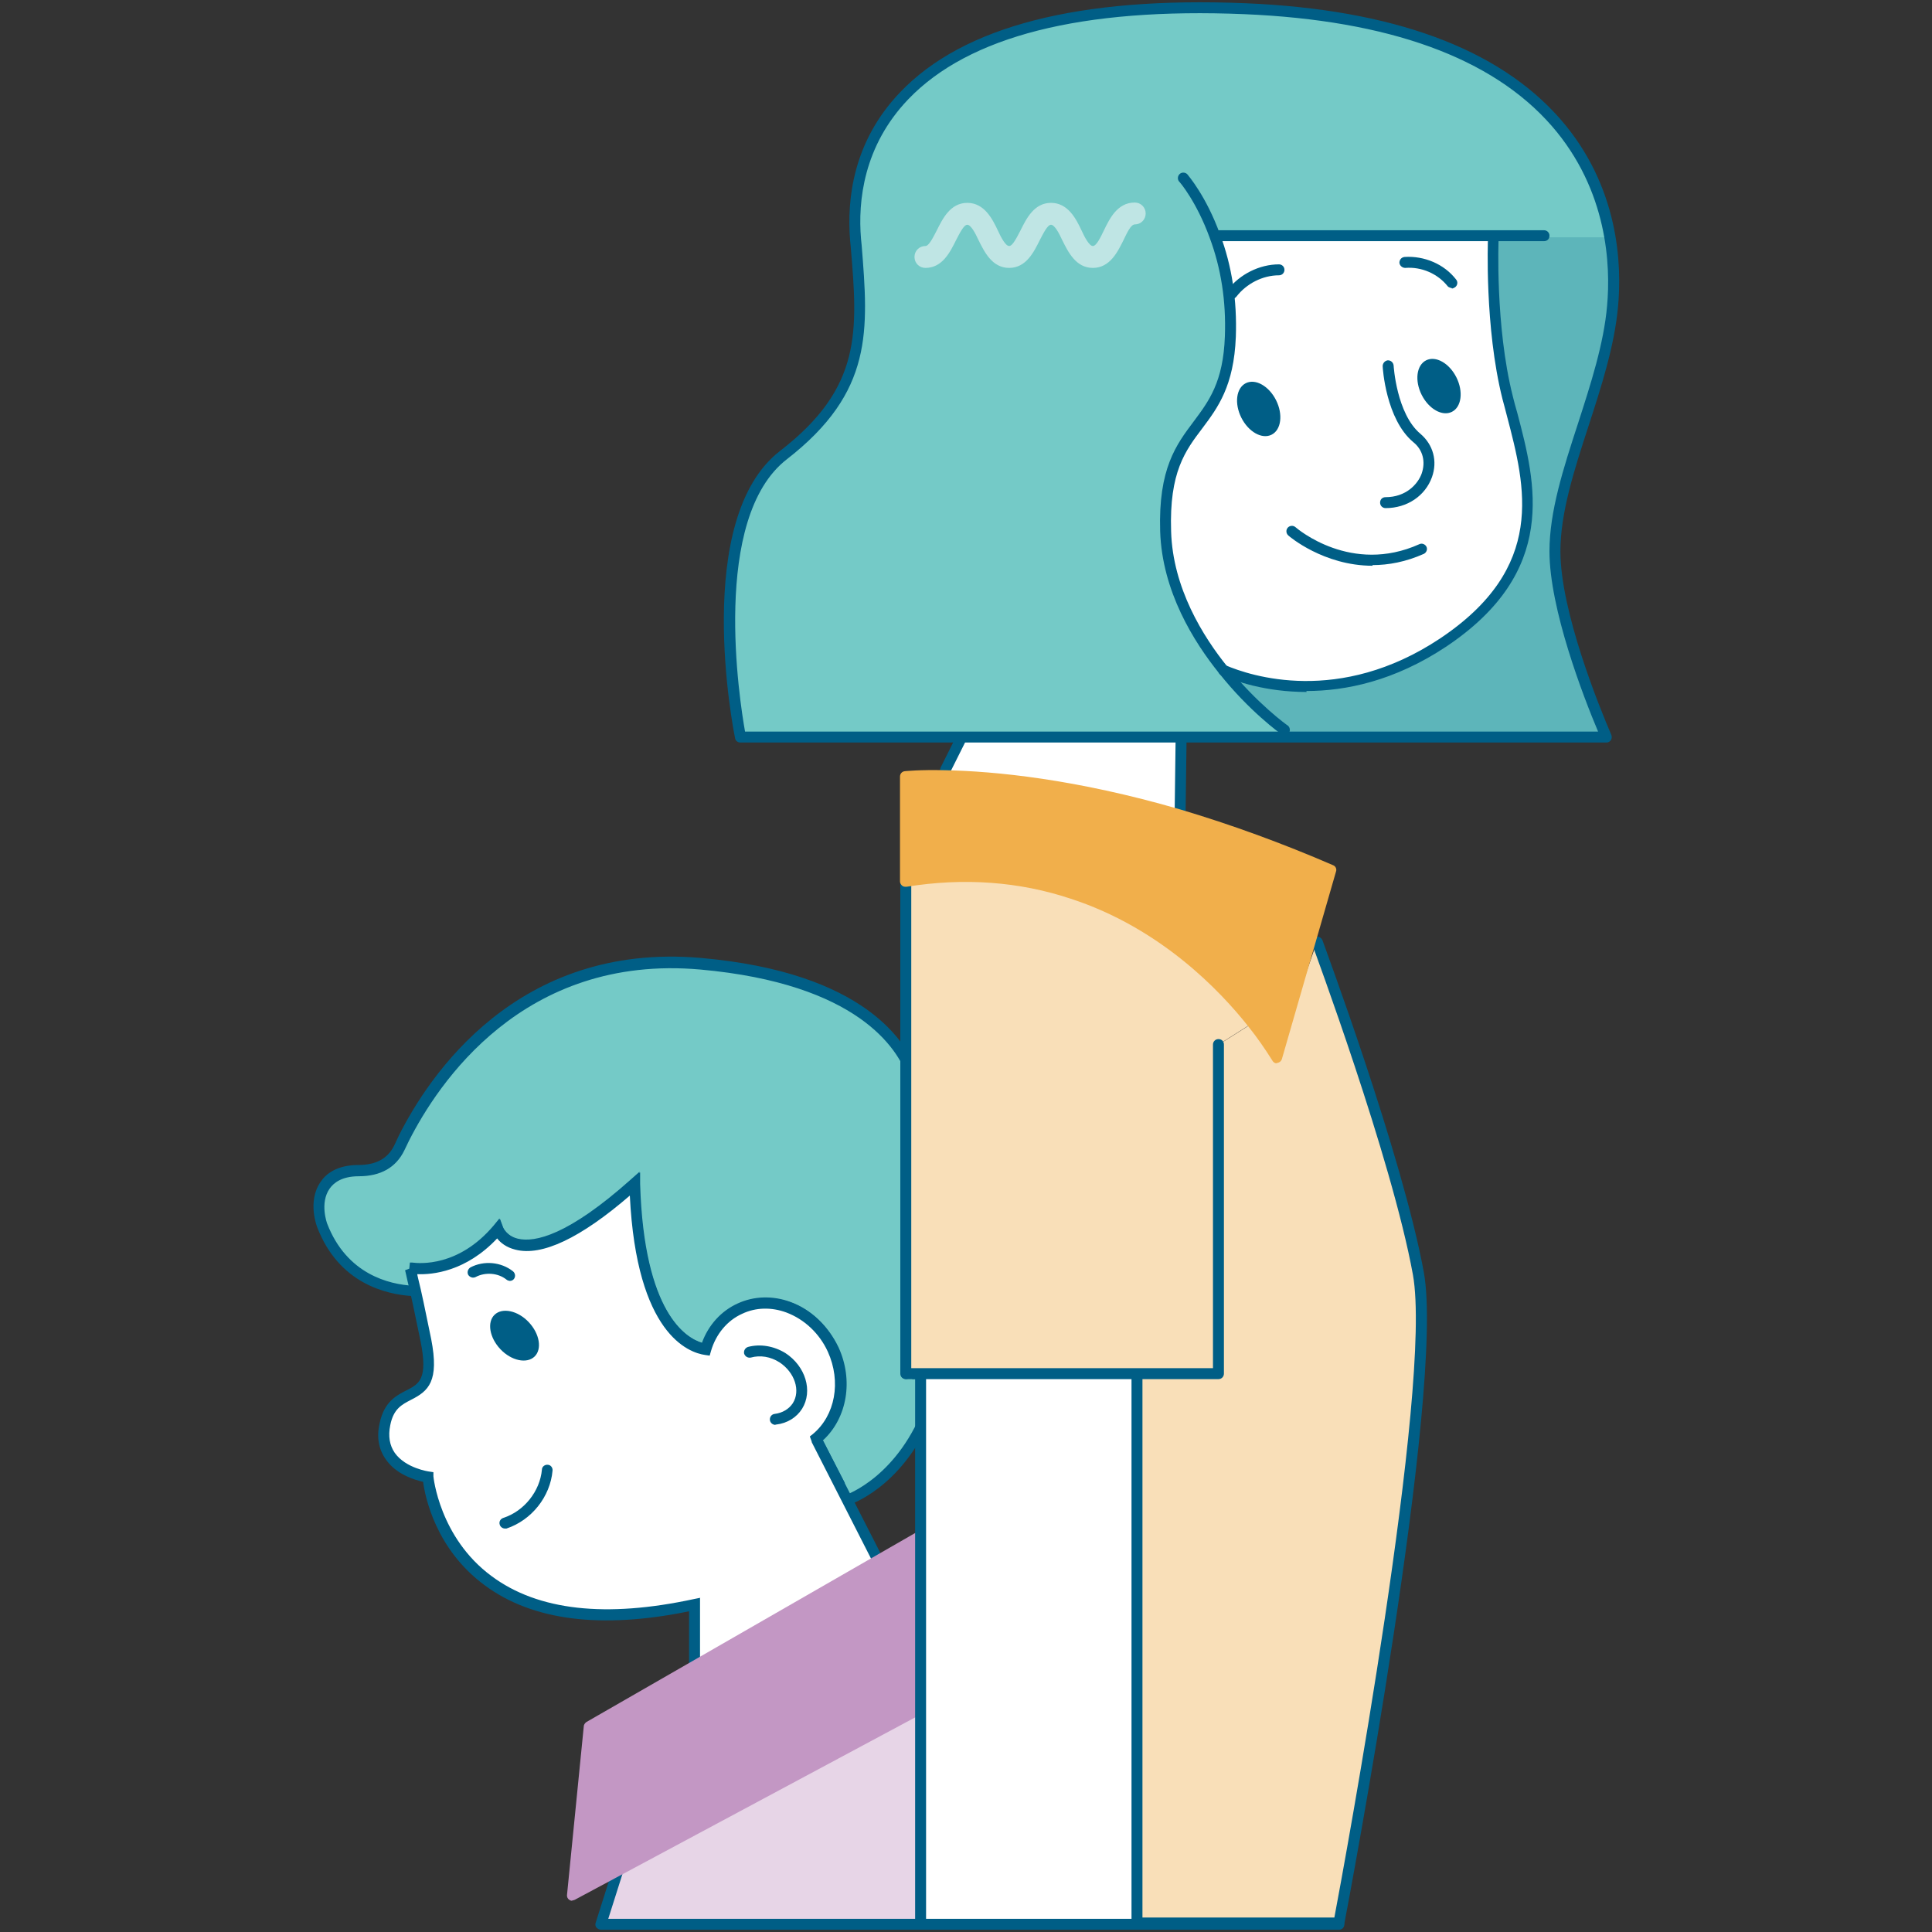<?xml version="1.0" encoding="UTF-8"?>
<svg id="uuid-58248a77-2bf2-4cbb-8f40-55a333ce98c2" data-name="Layer_1" xmlns="http://www.w3.org/2000/svg" width="60" height="60" viewBox="0 0 60 60">
  <rect x="0" y="0" width="60" height="60" fill="#333333" stroke="none"/>
  <defs>
    <style>
      .uuid-348cba23-d91f-4a20-89a9-8ab7671ab24b {
        isolation: isolate;
        opacity: .2;
      }

      .uuid-27eddc47-4ab9-4e55-8c42-68467e427212 {
        fill: #74cac7;
      }

      .uuid-325111e6-80bd-4b32-9003-6d7838fe4ccb {
        fill: #005e86;
      }

      .uuid-0320ec6d-b0c6-4d0a-95ba-2360879408aa {
        fill: #fff;
      }

      .uuid-5512f8c1-9a02-48e0-8594-eae93abe5ff9 {
        fill: #bfe5e4;
      }

      .uuid-43141d98-53a5-4b34-87bb-3c442be5f058 {
        fill: #f9dfb8;
      }

      .uuid-b54512b9-bc0e-47ec-9091-92e6ff72f8df {
        fill: #c397c4;
      }

      .uuid-d5a314f6-7e64-40cd-be0a-7eadbc493cdc {
        fill: #f1af4b;
      }

      .uuid-c7d57ae4-d323-4c87-ade2-9c355f1e040b {
        fill: #e7d5e7;
      }
    </style>
  </defs>
  <g>
    <path class="uuid-27eddc47-4ab9-4e55-8c42-68467e427212" d="M28.68,43.16s-.06-.01-.09-.01v-.48h-.11l-.08-9.01s-.01-.09-.07-.28c-.31-.88-1.58-2.99-6.57-3.43-5.62-.5-8.31,3.62-9.21,5.41l-.14.3c-.23.48-.65.71-1.27.71s-.9.24-1.04.45c-.35.5-.13,1.17-.09,1.25.64,1.66,2.03,1.99,2.81,2.03.19.02.34-.13.36-.32.01-.19-.13-.34-.32-.36-.03,0-.07,0-.1-.01,0-.03-.01-.03-.01-.03,0,0,1.46.3,2.73-1.2,0,0,.67,1.79,4.26-1.41.13,4.55,1.78,5.08,2.21,5.14.16-.55.53-1.02,1.06-1.27,1.04-.49,2.34.08,2.88,1.26.46,1.01.22,2.14-.51,2.75.02.06.03.1.03.1l.63,1.22c-.15.07-.22.24-.17.4.05.14.18.23.32.23.03,0,.07,0,.11-.02.18-.06,1.79-.67,2.63-3,.06-.17-.03-.37-.2-.43h0Z"/>
    <path class="uuid-325111e6-80bd-4b32-9003-6d7838fe4ccb" d="M26.16,46.78c-.22,0-.41-.14-.48-.34-.06-.18-.01-.38.11-.51l-.58-1.14s0-.03-.02-.08l-.04-.11.09-.07c.7-.58.89-1.63.47-2.56-.26-.57-.73-1.01-1.29-1.22-.46-.17-.95-.16-1.37.04-.47.21-.82.64-.97,1.16l-.04.14-.14-.02c-.51-.07-2.13-.65-2.34-4.95-1.53,1.32-2.73,1.89-3.55,1.68-.29-.07-.47-.22-.57-.35-.78.83-1.6,1.06-2.14,1.1.03.07.04.15.04.23,0,.14-.08.27-.18.36-.1.08-.23.12-.36.11-.81-.05-2.28-.39-2.95-2.14,0,0-.32-.8.11-1.41.16-.24.5-.52,1.17-.52.55,0,.92-.2,1.12-.62l.14-.3c.92-1.83,3.66-6.01,9.38-5.51,5.1.45,6.39,2.63,6.72,3.55.06.19.08.3.08.31l.08,8.87h.12v.51s.03.02.03.02c.23.1.35.38.27.63-.85,2.37-2.47,3.02-2.72,3.1-.07.03-.13.03-.17.03ZM25.55,44.72l.69,1.34-.15.08c-.08.04-.11.12-.08.2.02.07.08.11.16.11h.02s.04-.01.04-.01c.07-.02,1.69-.59,2.52-2.9.03-.09-.01-.19-.1-.22h-.03s-.02-.01-.02-.01h-.16s0-.48,0-.48h-.11l-.08-9.17h0s-.02-.08-.07-.23c-.3-.85-1.53-2.88-6.43-3.32-5.51-.49-8.16,3.56-9.05,5.32l-.14.29c-.26.54-.74.81-1.42.81-.53,0-.78.21-.9.38-.32.45-.08,1.09-.08,1.09.61,1.58,1.93,1.89,2.67,1.93.06,0,.09-.01.12-.03.04-.03.06-.08.06-.13,0-.06-.02-.1-.04-.12-.03-.03-.07-.05-.12-.06-.03,0-.07,0-.12-.02l-.1-.02-.03-.1.13-.03.02-.2h.13v.02c.35.03,1.46.03,2.47-1.16l.18-.22.1.27s.12.28.48.36c.52.12,1.55-.1,3.5-1.84l.27-.24v.36c.12,4.02,1.44,4.8,1.94,4.95.2-.55.6-.99,1.11-1.22.5-.23,1.08-.25,1.63-.05.64.23,1.17.74,1.48,1.39.47,1.02.27,2.19-.47,2.88Z"/>
  </g>
  <path class="uuid-0320ec6d-b0c6-4d0a-95ba-2360879408aa" d="M36.67,22.91l-.03,2.32-.02.07c-3.34-.98-5.87-1.19-7.27-1.21v-.2l.46-.9v-.11h6.85v.03Z"/>
  <path class="uuid-325111e6-80bd-4b32-9003-6d7838fe4ccb" d="M36.65,25.41h0c-.09,0-.17-.08-.17-.17l.03-2.32c0-.09.07-.18.17-.17.09,0,.17.08.17.17l-.03,2.32c0,.09-.08.17-.17.17Z"/>
  <path class="uuid-325111e6-80bd-4b32-9003-6d7838fe4ccb" d="M29.37,24.07s-.05,0-.08-.02c-.08-.04-.12-.14-.07-.23l.45-.9c.04-.08.14-.12.22-.07.08.04.12.14.07.23l-.45.9c-.03.06-.09.09-.15.09Z"/>
  <path class="uuid-27eddc47-4ab9-4e55-8c42-68467e427212" d="M46.39,7.33h-8.65c.3.81.53,1.86.48,3.13-.11,3.14-2.13,2.46-2.01,6.05.05,1.73.92,3.23,1.8,4.32.63.27,3.54,1.34,6.82-.84,3.7-2.46,2.57-5.37,2.01-7.62-.56-2.24-.44-4.93-.44-4.93v-.11ZM38.66.27c10.98.46,11.65,6.69,11.42,9.23-.22,2.54-1.79,5.31-1.79,7.62,0,1.83,1.12,4.67,1.6,5.77h-26.89s-1.35-6.69,1.34-8.77c2.69-2.08,2.46-3.93,2.24-6.69-.23-2.77,1.12-7.62,12.09-7.16Z"/>
  <path class="uuid-0320ec6d-b0c6-4d0a-95ba-2360879408aa" d="M44.82,19.98c-3.28,2.18-6.19,1.11-6.82.84-.88-1.08-1.74-2.59-1.8-4.32-.11-3.58,1.9-2.91,2.01-6.05.05-1.27-.18-2.32-.48-3.12h.03s8.63-.01,8.63-.01v.11s-.11,2.69.44,4.93c.56,2.24,1.68,5.15-2.01,7.62Z"/>
  <path class="uuid-43141d98-53a5-4b34-87bb-3c442be5f058" d="M44.04,39.57c.67,3.7-2.46,20.15-2.46,20.15h-6.27v-17.06h2.54v-10.22l1.06-.67c.45.57.7.98.75,1.07,0,0,0,.01,0,.01l1.23-3.58s2.46,6.61,3.14,10.3Z"/>
  <path class="uuid-43141d98-53a5-4b34-87bb-3c442be5f058" d="M28.13,27.37c2.03-.28,3.76-.07,5.22.39,0,0,.01,0,.01,0,2.75.92,4.59,2.8,5.54,4.01l-1.06.67v10.22h-9.71l-.07-8.96s-.01-.08-.06-.22l.13-.05v-6.07Z"/>
  <path class="uuid-0320ec6d-b0c6-4d0a-95ba-2360879408aa" d="M28.59,59.61v-16.95h6.72v17.1h-6.72v-.15Z"/>
  <path class="uuid-c7d57ae4-d323-4c87-ade2-9c355f1e040b" d="M28.59,59.76h-9.93l.52-1.64h0s9.19-4.93,9.19-4.93l.15-5.23h.07v11.8Z"/>
  <g>
    <path class="uuid-0320ec6d-b0c6-4d0a-95ba-2360879408aa" d="M12.72,39.39s1.46.3,2.73-1.2c0,0,.67,1.79,4.26-1.41.13,4.55,1.78,5.08,2.21,5.14.16-.55.53-1.02,1.06-1.27,1.04-.48,2.34.08,2.88,1.26.46,1.01.22,2.14-.51,2.75.02.06.03.1.03.1l.77,1.52,1.17,2.29-5.75,3.21v-1.94c-7.84,1.72-8.28-3.96-8.28-3.96,0,0-1.64-.22-1.35-1.64.3-1.41,1.72-.37,1.27-2.61-.2-1-.32-1.56-.4-1.86-.08-.38-.09-.38-.09-.38Z"/>
    <path class="uuid-325111e6-80bd-4b32-9003-6d7838fe4ccb" d="M21.4,52.06v-2.02c-2.73.56-4.87.29-6.35-.81-1.52-1.12-1.85-2.75-1.91-3.21-.26-.06-.84-.23-1.16-.7-.22-.31-.29-.69-.19-1.12.14-.67.52-.86.83-1.02.39-.2.68-.34.44-1.53-.18-.88-.31-1.5-.4-1.85-.06-.29-.08-.34-.08-.35l.13-.05.02-.19s.05,0,.07,0c.23.03,1.44.14,2.53-1.15l.18-.22.1.27s.12.28.48.36c.52.12,1.55-.1,3.5-1.84l.27-.24v.36c.12,4.02,1.44,4.8,1.94,4.95.2-.55.6-.99,1.11-1.22.5-.23,1.08-.25,1.63-.05.64.23,1.17.74,1.47,1.39.47,1.02.27,2.19-.47,2.88l2,3.92-6.14,3.43ZM21.74,49.63v1.86l5.36-2.99-1.89-3.71s0-.03-.02-.07l-.04-.11.09-.07c.7-.58.89-1.63.47-2.56-.26-.57-.73-1.01-1.29-1.22-.46-.17-.95-.16-1.37.04-.47.21-.82.64-.97,1.16l-.04.14-.14-.02c-.51-.07-2.13-.64-2.34-4.95-1.53,1.32-2.73,1.89-3.55,1.68-.29-.07-.47-.22-.57-.35-.97,1.03-2.01,1.13-2.48,1.11,0,.04.02.09.03.15.09.35.22.98.4,1.86.26,1.33-.09,1.62-.62,1.89-.29.15-.55.28-.65.79-.07.34-.02.63.14.86.34.48,1.06.58,1.07.58l.13.02v.13s.18,1.9,1.81,3.1c1.44,1.07,3.55,1.3,6.28.71l.2-.04Z"/>
  </g>
  <path class="uuid-325111e6-80bd-4b32-9003-6d7838fe4ccb" d="M41.57,59.93h-22.91c-.05,0-.1-.03-.14-.07-.03-.04-.04-.1-.02-.15l.52-1.64c.03-.09.12-.14.21-.11.09.03.14.12.11.21l-.45,1.42h22.69c.09,0,.17.07.17.17s-.07.17-.17.17Z"/>
  <path class="uuid-325111e6-80bd-4b32-9003-6d7838fe4ccb" d="M28.13,42.83c-.09,0-.17-.07-.17-.17v-15.3c0-.09.07-.17.17-.17s.17.07.17.17v15.3c0,.09-.07.17-.17.17Z"/>
  <path class="uuid-325111e6-80bd-4b32-9003-6d7838fe4ccb" d="M41.58,59.89h-6.27c-.09,0-.17-.07-.17-.17v-16.9c0-.09.07-.17.17-.17s.17.07.17.17v16.73h5.96c.3-1.59,3.06-16.51,2.44-19.96-.66-3.63-3.11-10.2-3.13-10.27-.03-.09.01-.18.1-.22.09-.03.18.01.22.1.02.07,2.48,6.66,3.15,10.32.66,3.69-2.34,19.54-2.47,20.22-.02.08-.08.14-.16.14Z"/>
  <path class="uuid-325111e6-80bd-4b32-9003-6d7838fe4ccb" d="M49.88,23.06h-26.89c-.08,0-.15-.06-.16-.13-.06-.28-1.34-6.82,1.4-8.93,2.55-1.97,2.41-3.71,2.19-6.34l-.02-.2c-.1-1.25.08-3.06,1.56-4.6C29.92.81,33.52-.11,38.67.1c4.57.19,7.86,1.4,9.78,3.59,1.84,2.1,1.92,4.55,1.8,5.83-.11,1.22-.52,2.49-.92,3.72-.45,1.38-.87,2.69-.87,3.88,0,1.87,1.21,4.84,1.58,5.7.02.05.02.11-.01.16-.03.05-.08.08-.14.08ZM23.13,22.72h26.5c-.46-1.09-1.51-3.81-1.51-5.6,0-1.24.43-2.57.89-3.98.39-1.21.8-2.47.9-3.65.11-1.22.03-3.57-1.72-5.58-1.85-2.12-5.06-3.28-9.54-3.47-5.05-.21-8.56.68-10.44,2.64-1.39,1.45-1.57,3.16-1.47,4.34l.02.2c.21,2.64.37,4.55-2.32,6.64-2.37,1.83-1.47,7.52-1.3,8.47Z"/>
  <path class="uuid-325111e6-80bd-4b32-9003-6d7838fe4ccb" d="M47.95,7.49h-10.19c-.09,0-.17-.07-.17-.17s.07-.17.17-.17h10.19c.09,0,.17.07.17.17s-.07.17-.17.17Z"/>
  <path class="uuid-325111e6-80bd-4b32-9003-6d7838fe4ccb" d="M40.58,21.49c-1.28,0-2.24-.34-2.65-.52-.09-.04-.12-.14-.09-.22.04-.09.14-.12.22-.09.77.33,3.53,1.25,6.66-.83,3.31-2.21,2.66-4.7,2.08-6.91-.05-.18-.09-.36-.14-.53-.56-2.23-.45-4.95-.45-4.98,0-.09.07-.17.17-.16.09,0,.16.08.16.17,0,.03-.11,2.7.44,4.88.04.17.09.35.14.52.58,2.2,1.29,4.93-2.22,7.27-1.6,1.06-3.11,1.37-4.33,1.37Z"/>
  <g>
    <path class="uuid-b54512b9-bc0e-47ec-9091-92e6ff72f8df" d="M28.49,47.77l-10.21,5.87-.52,5.23,1.41-.75,9.19-4.92.13-5.42Z"/>
    <path class="uuid-b54512b9-bc0e-47ec-9091-92e6ff72f8df" d="M17.77,59.03s-.06,0-.09-.03c-.05-.03-.08-.09-.07-.16l.52-5.23c0-.05.04-.1.08-.13l10.21-5.87c.05-.03.12-.03.17,0,.05.03.08.09.08.15l-.13,5.42c0,.06-.04.12-.09.14l-10.6,5.68s-.05.02-.08.02ZM18.44,53.74l-.48,4.83,10.24-5.48.12-5.03-9.88,5.68Z"/>
  </g>
  <path class="uuid-325111e6-80bd-4b32-9003-6d7838fe4ccb" d="M37.84,42.83h-9.69c-.09,0-.17-.07-.17-.17s.07-.17.17-.17h9.52v-10.05c0-.09.07-.17.17-.17s.17.07.17.17v10.22c0,.09-.07.17-.17.17Z"/>
  <path class="uuid-325111e6-80bd-4b32-9003-6d7838fe4ccb" d="M28.59,59.78c-.09,0-.17-.07-.17-.17v-16.87c0-.09.07-.17.17-.17s.17.07.17.17v16.87c0,.09-.07.17-.17.17Z"/>
  <path class="uuid-325111e6-80bd-4b32-9003-6d7838fe4ccb" d="M42.63,17.57c-1.53,0-2.6-.92-2.62-.94-.07-.06-.08-.17-.02-.24.06-.07.17-.08.24-.02.07.06,1.74,1.48,3.85.53.08-.04.18,0,.22.08.04.08,0,.18-.08.22-.56.25-1.1.35-1.6.35Z"/>
  <path class="uuid-325111e6-80bd-4b32-9003-6d7838fe4ccb" d="M43.03,15.78c-.09,0-.17-.07-.17-.17s.07-.17.17-.17c.63,0,1-.4,1.12-.73.13-.37.04-.74-.26-.98-.85-.71-.95-2.3-.95-2.36,0-.09.07-.17.16-.18.1,0,.17.07.18.16,0,.01.09,1.5.83,2.12.4.34.54.85.36,1.35-.21.58-.77.96-1.44.96Z"/>
  <path class="uuid-325111e6-80bd-4b32-9003-6d7838fe4ccb" d="M39.49,13.5c.3-.15.36-.63.14-1.07-.22-.44-.64-.68-.94-.53-.3.15-.36.63-.14,1.07.22.44.64.68.94.53Z"/>
  <path class="uuid-325111e6-80bd-4b32-9003-6d7838fe4ccb" d="M16.6,42.13c.24-.23.16-.71-.18-1.07-.34-.36-.82-.46-1.06-.23s-.16.71.18,1.07c.34.36.82.46,1.06.23Z"/>
  <path class="uuid-325111e6-80bd-4b32-9003-6d7838fe4ccb" d="M45.09,12.79c.3-.15.36-.63.14-1.07-.22-.44-.64-.68-.94-.53-.3.15-.36.63-.14,1.07.22.44.64.68.94.53Z"/>
  <path class="uuid-325111e6-80bd-4b32-9003-6d7838fe4ccb" d="M38.26,9.28s-.07-.01-.1-.04c-.07-.06-.09-.16-.03-.24.37-.48.98-.79,1.59-.79h0c.09,0,.17.07.17.17,0,.09-.07.17-.17.17-.51,0-1.01.26-1.32.66-.03.04-.08.07-.13.07Z"/>
  <path class="uuid-325111e6-80bd-4b32-9003-6d7838fe4ccb" d="M45.09,8.95s-.1-.02-.13-.06c-.31-.39-.81-.61-1.32-.57-.08,0-.17-.06-.18-.16,0-.09.06-.17.16-.18.61-.04,1.23.22,1.6.7.06.07.05.18-.03.24-.03.02-.07.04-.1.04Z"/>
  <path class="uuid-325111e6-80bd-4b32-9003-6d7838fe4ccb" d="M15.68,47.47c-.07,0-.14-.05-.16-.12-.03-.09.02-.18.11-.21.65-.21,1.14-.83,1.2-1.5,0-.09.09-.16.18-.15.09,0,.16.09.15.18-.07.81-.65,1.54-1.43,1.8-.02,0-.03,0-.05,0Z"/>
  <path class="uuid-325111e6-80bd-4b32-9003-6d7838fe4ccb" d="M15.83,39.78s-.07-.01-.1-.04c-.26-.21-.66-.24-.96-.08-.08.04-.18.01-.23-.07-.04-.08-.01-.18.07-.23.42-.22.95-.17,1.32.12.07.06.09.16.03.24-.03.04-.08.06-.13.06Z"/>
  <path class="uuid-325111e6-80bd-4b32-9003-6d7838fe4ccb" d="M24.08,44.25c-.08,0-.16-.06-.17-.15-.01-.09.05-.18.15-.19.24-.03.44-.15.56-.33.25-.39.06-.96-.41-1.27-.28-.18-.6-.23-.89-.15-.09.02-.18-.03-.21-.12-.02-.09.03-.18.12-.21.38-.1.8-.03,1.16.19.63.41.86,1.18.52,1.73-.17.27-.46.45-.8.49,0,0-.01,0-.02,0Z"/>
  <path class="uuid-d5a314f6-7e64-40cd-be0a-7eadbc493cdc" d="M39.67,32.85l1.68-5.82c-1.7-.74-3.29-1.3-4.72-1.72-3.34-.98-5.87-1.19-7.27-1.21-.79-.02-1.23.03-1.23.03v3.25c1.98-.32,3.71-.11,5.18.38,2.77.91,4.64,2.81,5.6,4.03.45.57.7.98.75,1.07"/>
  <path class="uuid-d5a314f6-7e64-40cd-be0a-7eadbc493cdc" d="M39.67,33.02s-.03,0-.05,0c-.05-.01-.09-.05-.11-.09-.22-.35-.46-.7-.74-1.05-.86-1.09-2.72-3.06-5.52-3.97-1.59-.53-3.31-.66-5.1-.37-.05,0-.1,0-.14-.04s-.06-.08-.06-.13v-3.25c0-.09.06-.16.15-.17.02,0,.45-.05,1.25-.03,1.53.03,4.05.27,7.31,1.22,1.58.47,3.17,1.05,4.74,1.73.08.03.12.12.09.2l-1.68,5.82c-.02.07-.09.12-.16.12ZM30.01,27.05c1.16,0,2.29.18,3.36.54,2.88.94,4.79,2.96,5.67,4.08.21.26.4.52.57.78l1.53-5.32c-1.51-.65-3.05-1.21-4.57-1.66-3.23-.94-5.71-1.18-7.22-1.21-.51-.01-.87,0-1.05.01v2.9c.58-.08,1.15-.12,1.71-.12Z"/>
  <path class="uuid-325111e6-80bd-4b32-9003-6d7838fe4ccb" d="M39.89,22.83s-.07-.01-.1-.03c-.04-.03-.99-.71-1.92-1.88-.8-.99-1.78-2.56-1.84-4.42-.06-1.95.5-2.69,1.04-3.41.47-.63.92-1.22.97-2.65.04-1.09-.12-2.11-.47-3.05-.41-1.13-.94-1.75-.95-1.75-.06-.07-.05-.18.02-.24.07-.06.18-.05.24.02.02.03.58.67,1.01,1.86.37.98.53,2.05.49,3.18-.06,1.53-.56,2.2-1.04,2.84-.53.7-1.03,1.36-.97,3.2.05,1.76.99,3.27,1.76,4.22.91,1.13,1.85,1.81,1.86,1.81.07.05.09.16.04.23-.03.05-.08.07-.14.07Z"/>
  <path class="uuid-5512f8c1-9a02-48e0-8594-eae93abe5ff9" d="M33.94,8.32c-.53,0-.77-.5-.95-.86-.1-.22-.24-.48-.35-.48s-.24.27-.35.48c-.18.36-.42.86-.95.86s-.77-.5-.95-.86c-.1-.22-.24-.48-.35-.48s-.24.27-.35.48c-.18.36-.42.86-.95.86-.19,0-.34-.15-.34-.34s.15-.34.34-.34c.11,0,.24-.27.35-.48.18-.36.42-.86.95-.86s.78.5.95.86c.1.22.24.48.35.48s.24-.27.35-.48c.18-.36.42-.86.95-.86s.78.5.95.86c.1.22.24.48.35.48s.24-.27.34-.48c.18-.37.42-.87.96-.87.19,0,.34.15.34.34s-.15.34-.34.34c-.12,0-.24.26-.35.49-.18.36-.42.86-.95.86Z"/>
  <g class="uuid-348cba23-d91f-4a20-89a9-8ab7671ab24b">
    <path class="uuid-325111e6-80bd-4b32-9003-6d7838fe4ccb" d="M50.04,9.72c-.22,2.54-1.77,5.24-1.77,7.54,0,1.83,1.3,4.6,1.77,5.7h-9.76c-.11-.08-3.24-3.06-2.36-1.98.63.27,3.41,1.25,6.68-.93,3.7-2.46,2.97-5.51,2.16-7.65-.54-2.17-.34-3.34-.34-5.03h3.61c.13.79.05,1.8,0,2.35Z"/>
  </g>
</svg>